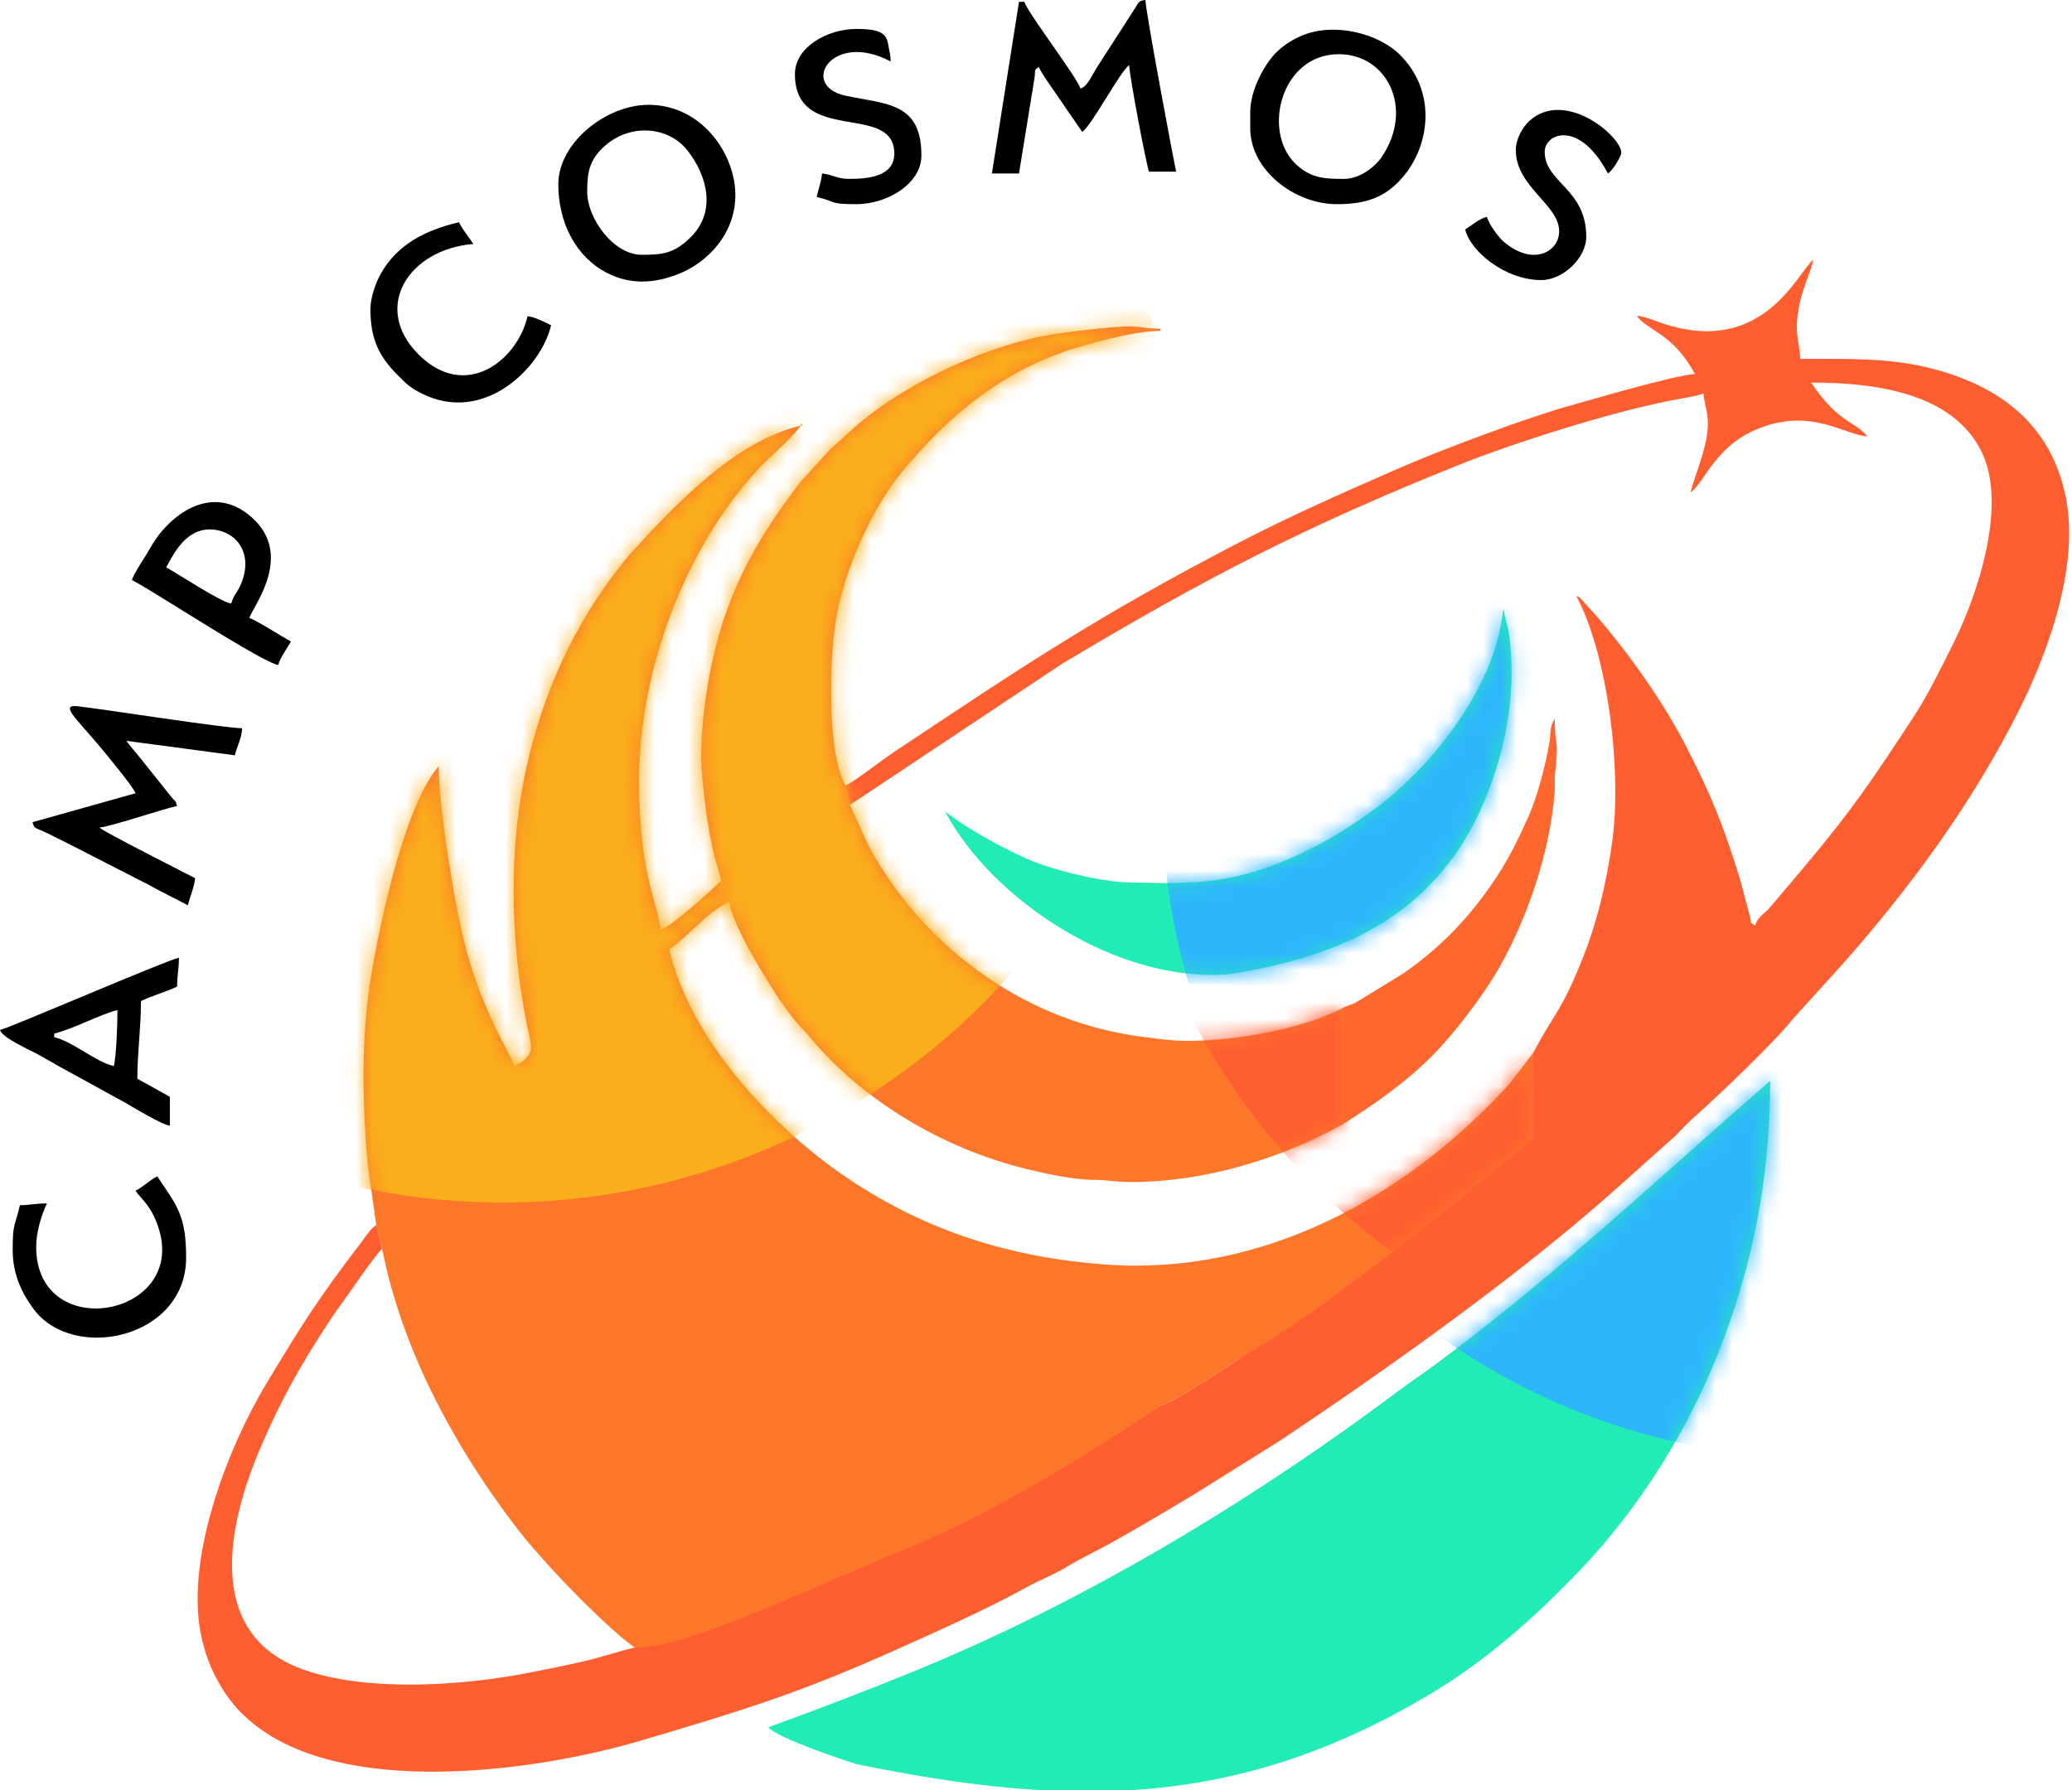 <svg width="125" height="108" viewBox="0 0 125 108" fill="none" xmlns="http://www.w3.org/2000/svg">
<g clip-path="url(#clip0_3720_5105)">
<path fill-rule="evenodd" clip-rule="evenodd" d="M81.092 10.793C79.983 10.793 79.058 10.785 78.117 9.844C76.137 7.863 77.305 3.27 80.765 3.27C83.705 3.27 85.318 6.565 83.362 9.465C82.959 10.062 82.04 10.792 81.092 10.792L81.092 10.793ZM75.424 6.759V7.74C75.424 10.258 78.091 12.319 80.656 12.319C82.384 12.319 83.592 11.922 84.658 10.653C86.296 8.703 86.661 5.481 84.445 3.295C83.163 2.03 80.564 1.347 78.628 2.113C78.019 2.354 77.457 2.717 77.028 3.13C76.315 3.815 75.424 5.415 75.424 6.759L75.424 6.759Z" fill="black"/>
<path fill-rule="evenodd" clip-rule="evenodd" d="M35.425 11.556C35.425 10.445 35.534 9.645 36.487 8.803C38.069 7.406 40.364 7.644 41.486 9.092C42.701 10.662 43.208 12.783 41.669 14.312C40.655 15.319 39.923 15.372 38.695 15.372C37.056 15.372 35.425 13.233 35.425 11.556L35.425 11.556ZM33.682 11.12C33.682 13.414 34.72 15.489 36.621 16.466C38.022 17.186 39.427 17.105 40.862 16.559C42.691 15.861 44.363 14.098 44.363 11.775C44.363 9.266 42.316 6.324 39.132 6.324C36.557 6.324 33.682 8.618 33.682 11.121L33.682 11.12Z" fill="black"/>
<path fill-rule="evenodd" clip-rule="evenodd" d="M8.176 47.861L1.963 49.606C2.081 50.048 2.088 49.888 2.98 50.333C3.437 50.561 3.759 50.722 4.215 50.95L8.973 53.386C9.787 53.842 10.531 54.195 11.336 54.621C11.45 54.133 11.731 53.481 11.772 52.986C11.384 52.781 6.336 50.229 5.995 49.933C6.653 49.879 9.682 48.858 10.682 48.625C10.58 48.242 10.578 48.382 10.343 48.091L8.407 45.667C8.166 45.365 7.829 44.996 7.63 44.7L14.169 45.572C14.297 45.022 14.592 44.537 14.605 43.937C13.556 43.937 6.191 42.779 4.678 42.611C3.618 42.493 4.543 43.294 5.852 44.843C6.226 45.284 8.079 47.505 8.175 47.861H8.176Z" fill="black"/>
<path fill-rule="evenodd" clip-rule="evenodd" d="M65.18 5.342C65.007 4.694 61.969 0.739 61.801 0.109H61.474L59.84 10.466H61.474L62.404 4.746C62.489 4.188 62.34 4.278 62.673 4.034C62.757 4.347 63.703 5.632 63.959 6.018C64.41 6.696 64.845 7.296 65.289 7.959C65.864 7.573 67.554 4.341 68.122 3.925C68.122 4.503 69.17 10.041 69.321 10.357H70.956C70.822 9.783 69.103 0.651 69.103 0C68.676 0.036 68.674 0.18 68.489 0.476L66.225 3.989C65.868 4.533 65.61 5.227 65.18 5.342Z" fill="black"/>
<path fill-rule="evenodd" clip-rule="evenodd" d="M6.869 64.323C5.752 64.063 4.389 62.839 3.272 62.579V62.361C4.375 62.103 6.107 61.172 7.087 60.943C7.087 61.784 7.023 63.659 6.869 64.323ZM0.002 62.142C0.134 62.638 1.9 63.388 2.395 63.673C2.8 63.908 3.206 64.124 3.645 64.385L7.586 66.549C8.072 66.839 9.821 67.884 10.248 67.92V66.176L8.286 65.086C8.286 63.463 8.504 62.051 8.504 60.398C9.179 60.074 10.009 59.85 10.684 59.526C10.684 58.824 10.793 58.544 10.793 57.781C9.915 57.986 0.666 61.988 0.003 62.142H0.002Z" fill="black"/>
<path fill-rule="evenodd" clip-rule="evenodd" d="M12.645 31.944C14.208 31.944 15.376 33.371 14.5 35.325C14.316 35.735 14.053 35.985 13.953 36.414C13.37 36.365 10.639 34.556 10.029 34.233C10.525 33.296 11.25 31.944 12.645 31.944H12.645ZM7.959 34.997C8.687 35.382 9.442 35.878 10.145 36.299C10.974 36.795 16.087 40.062 16.788 40.121C16.888 39.691 17.336 39.11 17.551 38.703C17.055 38.441 15.41 37.384 15.044 37.286C15.208 36.671 17.655 33.672 15.376 31.393C13.556 29.572 11.364 30.163 9.735 32.084C9.359 32.527 9.119 32.972 8.825 33.464C8.625 33.797 8.052 34.647 7.959 34.997Z" fill="black"/>
<path fill-rule="evenodd" clip-rule="evenodd" d="M8.177 71.846C8.372 72.138 8.613 72.344 8.864 72.684C9.113 73.021 9.276 73.323 9.442 73.742C11.684 79.412 2.182 81.228 2.182 75.225C2.182 74.339 2.53 73.188 2.836 72.609C2.131 72.609 1.753 72.718 1.201 72.718C0.881 74.096 0.766 73.754 0.766 75.444C0.766 76.925 1.366 78.096 2.025 78.981C4.423 82.207 11.229 80.764 11.229 75.88C11.229 73.327 10.681 72.761 9.485 70.974C8.968 71.247 8.694 71.572 8.177 71.845L8.177 71.846Z" fill="black"/>
<path fill-rule="evenodd" clip-rule="evenodd" d="M22.346 18.643C22.346 20.429 22.85 21.499 24.008 22.65C24.585 23.224 24.741 23.394 25.504 23.77C29.187 25.583 32.639 22.224 33.245 19.625C32.927 19.456 32.249 19.115 31.828 19.079C31.2 21.775 28.074 24.195 25.261 21.397C22.42 18.572 24.619 15.047 28.558 14.719C28.251 14.261 27.963 13.936 27.686 13.41C25.659 13.882 23.947 14.76 22.963 16.535C22.689 17.027 22.346 17.931 22.346 18.643Z" fill="black"/>
<path fill-rule="evenodd" clip-rule="evenodd" d="M47.957 4.47C47.957 8.778 53.952 6.14 53.952 9.267C53.952 10.685 52.296 10.793 51.226 10.793C50.461 10.793 50.206 10.518 49.592 10.467C49.555 10.916 49.365 11.454 49.265 11.884C50.486 12.169 49.99 12.32 51.663 12.32C53.479 12.32 55.587 11.118 55.587 9.377C55.587 6.179 53.488 6.295 51.014 5.774C48.193 5.18 50.171 1.822 53.734 3.708C53.726 3.344 53.675 3.226 53.614 2.847C53.499 2.124 53.345 1.746 51.663 1.746C49.941 1.746 47.957 2.823 47.957 4.472V4.47Z" fill="black"/>
<path fill-rule="evenodd" clip-rule="evenodd" d="M91.446 9.049C91.446 11.283 94.062 12.338 94.062 13.955C94.062 15.176 92.504 16.107 90.712 14.581C90.414 14.328 89.799 13.497 89.703 13.083C89.276 13.182 88.742 13.614 88.394 13.846C88.7 15.158 90.812 16.899 92.972 16.899C94.286 16.899 95.696 15.575 95.696 14.282C95.696 11.381 93.189 11.023 93.189 9.158C93.189 8.04 95.273 7.195 97.004 10.466C97.375 10.218 97.798 9.376 97.808 9.246C97.881 8.274 94.402 5.293 92.231 7.327C91.866 7.67 91.446 8.377 91.446 9.049L91.446 9.049Z" fill="black"/>
<path fill-rule="evenodd" clip-rule="evenodd" d="M51.008 47.396L51.278 48.566L64.088 40.041C72.768 34.843 78.765 31.763 87.984 28.06C91.276 26.738 97.02 24.913 100.739 24.177C101.27 24.072 102.425 23.897 102.765 23.733C102.807 24.231 102.992 24.809 103.024 25.305C103.122 26.8 102.233 28.652 101.985 29.714C102.863 29.071 103.475 26.907 106.067 25.866C109.248 24.587 111.223 26.215 112.643 26.333C111.962 25.403 110.956 25.611 109.264 23.083C113.12 23.083 117.784 23.697 119.536 27.24C121.201 30.609 119.109 36.307 117.843 38.816C117.026 40.434 116.348 41.886 115.32 43.443C112.913 47.092 111.837 48.744 108.785 52.377L106.7 54.842C106.37 55.182 106.016 55.354 105.885 55.847C105.461 55.536 105.734 55.889 105.563 55.258L104.959 53.002C103.94 49.709 103.2 47.873 101.597 44.794C100.199 42.107 97.771 38.708 95.653 36.438C95.371 36.136 95.37 36.053 95.097 35.954C97.049 39.645 97.85 46.621 97.254 50.854C96.889 53.446 96.31 55.724 95.488 57.798C94.236 60.96 93.778 61.118 92.496 63.517V68.458C92.288 69.26 78.722 79.506 76.1 81.051C75.571 81.363 75.256 81.62 74.709 81.999C74.007 82.484 70.646 84.705 70.023 84.795C65.403 87.679 60.39 90.413 55.121 92.942C52.497 94.201 49.891 95.333 47.065 96.463C45.62 97.041 39.724 99.343 38.296 99.405C37.324 99.619 36.363 99.968 35.334 100.208C34.31 100.448 33.255 100.655 32.112 100.886C28.017 101.711 22.145 102.118 18.262 100.72C12.235 98.549 13.797 91.813 15.716 87.346C16.944 84.487 18.067 82.473 19.786 79.845C20.074 79.405 20.276 79.101 20.583 78.693C21.07 78.044 22.59 75.765 23.054 75.349L22.699 73.91C22.299 74.195 22.079 74.582 21.791 74.96C19.213 78.338 18.372 79.665 16.095 83.434C13.754 87.31 10.993 94.291 12.226 99.086C12.516 100.213 12.889 101.042 13.428 101.914C17.732 108.882 31.497 107.147 38.702 105.007C44.437 103.304 47.925 102.267 53.59 99.747C55.852 98.741 59.653 97.041 61.781 95.849C62.694 95.338 63.573 95.018 64.448 94.485C65.306 93.963 66.164 93.574 67.064 93.072C68.822 92.09 70.428 91.131 72.147 90.096L77.186 86.946C83.528 82.715 91.493 77.065 97.338 71.87L101.046 68.558C101.41 68.198 101.706 67.849 102.084 67.516C103.667 66.121 107.189 62.737 108.15 61.492L111.054 58.286C115.212 53.617 119.032 48.397 121.829 42.802C123.582 39.295 125.465 34.109 124.617 29.958C123.725 25.588 120.615 23.221 116.285 22.171C113.915 21.596 111.554 21.653 108.615 21.653C108.496 20.221 108.237 20.099 108.538 18.456C108.724 17.441 109.173 16.623 109.395 15.672C108.49 16.335 106.436 21.535 100.344 19.525C99.836 19.358 99.257 19.096 98.737 19.052C99.416 19.98 100.954 20.12 102.246 22.563C100.86 22.678 95.993 24.121 94.68 24.485C92.142 25.189 86.894 27.154 84.313 28.287C80.947 29.763 77.829 31.129 74.559 32.832C66.177 37.197 61.73 40.177 53.867 45.418C53.115 45.919 51.614 47.109 51.009 47.395L51.008 47.396Z" fill="#FF5E30"/>
<path d="M44.015 54.416L43.496 53.117C43.464 52.891 43.37 52.583 43.273 52.267C43.202 52.034 43.129 51.796 43.078 51.583C42.682 49.898 42.475 48.204 42.333 46.478C42.244 45.405 42.364 43.761 42.49 42.749C43.189 37.146 44.944 33.414 48.304 29.062L50.163 27.021C50.596 26.662 50.759 26.511 51.134 26.162L51.196 26.104C54.135 23.368 58.938 21.07 62.917 20.277C63.981 20.066 67.195 19.675 68.191 19.693C68.494 19.698 68.725 19.727 68.966 19.758C69.254 19.794 69.556 19.832 70.011 19.832V19.962C68.555 19.962 66.091 20.63 64.925 20.985C60.489 22.336 57.225 25.071 54.383 28.512C52.666 30.591 51.132 34.026 50.546 36.765C50.016 39.241 49.836 45.32 51.009 47.395L51.279 48.566L52.422 51.078C52.467 51.158 52.511 51.238 52.555 51.316C55.957 57.398 62.146 61.776 69.13 62.581C69.383 62.611 69.644 62.641 69.936 62.683C73.147 63.147 78.616 62.149 81.048 60.787V67.808C77.291 69.912 72.675 71.326 68.192 71.319C67.726 71.319 67.357 71.282 67.01 71.248C66.698 71.217 66.405 71.188 66.075 71.188C64.737 71.188 62.995 70.797 61.848 70.512C56.91 69.285 52.146 66.487 48.916 62.646C48.687 62.373 48.529 62.204 48.384 62.049C48.113 61.76 47.886 61.517 47.32 60.733C46.481 59.569 44.066 55.671 44.015 54.416Z" fill="#FD772A"/>
<path d="M23.053 75.349L22.699 73.91L22.699 73.911L22.183 70.275C21.85 66.395 21.767 62.545 22.42 58.687C22.928 55.683 24.414 48.582 26.468 46.226C26.468 48.69 27.343 53.928 27.847 56.158C28.627 59.616 29.86 61.981 30.541 63.287C30.79 63.765 30.965 64.101 31.018 64.298C31.394 64.197 31.856 63.832 31.998 63.449C32.096 63.184 31.955 62.58 31.862 62.183L31.862 62.183C31.84 62.09 31.821 62.009 31.808 61.946C31.607 60.949 31.424 59.829 31.301 58.814C30.772 54.446 30.858 49.841 31.954 45.472C33.073 41.007 35.031 36.971 37.996 33.444C40.644 30.538 44.319 26.612 48.305 25.683C47.987 26.159 47.335 26.772 46.719 27.352C46.353 27.697 45.999 28.029 45.736 28.314C41.264 33.149 38.553 40.515 38.556 47.136C38.559 51.09 39.129 53.151 39.516 54.554C39.684 55.162 39.818 55.646 39.856 56.106C40.425 55.955 43.198 53.508 43.496 53.117L44.015 54.416C43.245 54.73 42.525 55.4 41.817 56.06C41.336 56.509 40.86 56.953 40.376 57.277C41.653 62.759 46.613 68.015 51.059 71.034C55.91 74.329 61.057 75.875 66.656 76.293C76.034 76.992 84.621 72.373 90.877 65.594C90.956 65.509 91.035 65.423 91.144 65.284L92.496 63.517V68.693C92.496 68.693 81.076 78.444 74.709 81.998C74.007 82.484 70.646 84.705 70.024 84.795C67.209 86.741 60.279 91.161 55.08 93.274C53.438 93.941 51.765 94.663 50.13 95.369C45.294 97.456 40.779 99.405 38.296 99.405C37.005 98.556 33.023 94.653 30.961 91.917C27.295 87.055 24.241 81.356 23.053 75.349Z" fill="#FD772A"/>
<mask id="mask0_3720_5105" style="mask-type:alpha" maskUnits="userSpaceOnUse" x="21" y="19" width="72" height="81">
<path d="M44.013 54.416L43.494 53.117C43.462 52.891 43.367 52.583 43.271 52.267C43.2 52.034 43.127 51.796 43.077 51.583C42.68 49.898 42.473 48.204 42.331 46.478C42.242 45.405 42.362 43.761 42.488 42.749C43.187 37.146 44.943 33.414 48.302 29.062L50.161 27.021C50.594 26.662 50.757 26.511 51.132 26.162L51.194 26.104C54.133 23.368 58.936 21.07 62.916 20.277C63.979 20.066 67.193 19.675 68.189 19.693C68.492 19.698 68.724 19.727 68.963 19.758C69.252 19.794 69.554 19.832 70.009 19.832V19.962C68.553 19.962 66.089 20.63 64.923 20.985C60.487 22.336 57.223 25.071 54.381 28.512C52.664 30.591 51.13 34.026 50.544 36.765C50.014 39.241 49.834 45.32 51.007 47.395L51.277 48.566L52.42 51.078C52.465 51.158 52.509 51.238 52.553 51.316C52.728 51.629 52.898 51.934 53.086 52.233C53.141 52.321 53.196 52.411 53.252 52.501C53.413 52.762 53.577 53.028 53.743 53.266L57.974 57.873C58.927 58.618 60.118 59.462 61.169 60.008L61.261 60.056C62.009 60.445 62.698 60.803 63.547 61.14L66.073 62.087L66.073 62.087C66.501 62.096 66.934 62.194 67.369 62.292C67.574 62.338 67.779 62.385 67.985 62.422C68.398 62.497 68.755 62.538 69.128 62.581C69.381 62.611 69.642 62.641 69.934 62.683C73.145 63.147 78.614 62.149 81.046 60.787V67.808C77.289 69.912 72.673 71.326 68.19 71.319C67.724 71.319 67.355 71.282 67.008 71.248C66.697 71.217 66.403 71.188 66.073 71.188C64.736 71.188 62.993 70.797 61.846 70.512C56.908 69.285 52.144 66.487 48.914 62.646C48.685 62.373 48.527 62.204 48.382 62.049C48.111 61.76 47.884 61.517 47.318 60.733C46.479 59.569 44.064 55.671 44.013 54.416Z" fill="#FE682E"/>
<path d="M23.052 75.349L22.697 73.91L22.697 73.911L22.181 70.275C21.848 66.395 21.765 62.545 22.418 58.687C22.926 55.683 24.412 48.582 26.466 46.226C26.466 48.69 27.341 53.928 27.845 56.158C28.625 59.616 29.858 61.981 30.539 63.287C30.788 63.765 30.963 64.101 31.016 64.298C31.392 64.197 31.854 63.832 31.996 63.449C32.094 63.184 31.953 62.58 31.86 62.183L31.86 62.183C31.838 62.09 31.819 62.009 31.806 61.946C31.605 60.949 31.422 59.829 31.299 58.814C30.77 54.446 30.856 49.841 31.952 45.472C33.071 41.007 35.029 36.971 37.994 33.444C40.642 30.538 44.318 26.612 48.303 25.683C47.985 26.159 47.333 26.772 46.717 27.352C46.351 27.697 45.997 28.029 45.734 28.314C41.262 33.149 38.551 40.515 38.554 47.136C38.557 51.09 39.127 53.151 39.514 54.554C39.682 55.162 39.816 55.646 39.854 56.106C40.423 55.955 43.196 53.508 43.494 53.117L44.013 54.416C43.243 54.73 42.523 55.4 41.815 56.06C41.334 56.509 40.858 56.953 40.374 57.277C41.651 62.759 46.611 68.015 51.057 71.034C55.908 74.329 61.055 75.875 66.654 76.293C76.032 76.992 84.619 72.373 90.875 65.594C90.954 65.509 91.033 65.423 91.142 65.284L92.495 63.517V68.693C92.495 68.693 81.074 78.444 74.707 81.998C74.005 82.484 70.644 84.705 70.022 84.795C67.207 86.741 60.277 91.161 55.078 93.274C53.436 93.941 51.763 94.663 50.128 95.369C45.292 97.456 40.777 99.405 38.294 99.405C37.003 98.556 33.021 94.653 30.959 91.917C27.293 87.055 24.239 81.356 23.052 75.349Z" fill="#FE682E"/>
</mask>
<g mask="url(#mask0_3720_5105)">
<g filter="url(#filter0_f_3720_5105)">
<ellipse cx="30.302" cy="31.517" rx="41.024" ry="41.036" fill="#FAAE1C"/>
</g>
<g filter="url(#filter1_f_3720_5105)">
<ellipse cx="108.288" cy="42.487" rx="41.024" ry="41.036" fill="#FF5E30"/>
</g>
</g>
<path fill-rule="evenodd" clip-rule="evenodd" d="M81.047 60.787V67.808C82.912 66.63 84.79 65.315 86.358 63.747C87.73 62.375 89.466 60.09 90.412 58.441C92.115 55.47 93.511 51.451 93.79 47.779C93.819 47.398 93.773 47.019 93.816 46.635C94.067 44.345 93.797 45.305 93.797 43.365C93.449 43.866 93.578 44.207 93.464 44.853C93.225 46.218 92.745 48.074 92.194 49.303C91.321 51.244 90.659 52.489 89.452 54.101C88.053 55.968 86.563 57.391 84.7 58.708L81.798 60.485C81.495 60.637 81.319 60.663 81.047 60.787V60.787Z" fill="#FE682E"/>
<path d="M103.64 81.683C105.66 76.612 106.795 71.216 106.795 65.208C99.954 71.16 93.392 77.37 86.074 82.704C85.468 83.14 84.991 83.452 84.403 83.893C76.222 90.03 66.682 95.915 56.705 100.181C52.213 102.102 46.355 104.212 46.355 104.212C46.809 104.831 50.938 106.215 51.668 106.439C64.498 109.063 74.635 109.182 86.316 102.188C89.686 100.17 92.635 97.549 95.339 94.716C98.869 91.004 101.76 86.401 103.64 81.683Z" fill="#22ECB5"/>
<path d="M91.017 38.085C91.515 41.55 90.915 44.941 89.659 48.066C86.831 55.098 81.094 57.692 74.165 58.774C67.469 59.348 59.859 54.335 57.014 48.956C58.33 50.004 60.369 51.099 61.953 51.816C63.282 52.416 66.395 53.246 68.308 53.246C69.448 53.246 70.543 53.328 71.694 53.239C75.773 53.191 80.07 51.015 83.221 48.592C86.613 45.985 90.305 41.224 90.678 36.734L91.017 38.085Z" fill="#22ECB5"/>
<path fill-rule="evenodd" clip-rule="evenodd" d="M48.303 25.683H48.433L48.324 25.531L48.303 25.683Z" fill="#FC9822"/>
<mask id="mask1_3720_5105" style="mask-type:alpha" maskUnits="userSpaceOnUse" x="46" y="36" width="61" height="73">
<path d="M103.64 81.683C105.66 76.612 106.795 71.216 106.795 65.208C99.954 71.16 93.392 77.37 86.074 82.704C85.468 83.14 84.991 83.452 84.403 83.893C76.222 90.03 66.682 95.915 56.705 100.181C52.213 102.102 46.355 104.212 46.355 104.212C46.809 104.831 50.938 106.215 51.668 106.439C64.498 109.063 74.635 109.182 86.316 102.188C89.686 100.17 92.635 97.549 95.339 94.716C98.869 91.004 101.76 86.401 103.64 81.683Z" fill="#22ECB5"/>
<path d="M91.017 38.085C91.515 41.55 90.915 44.941 89.659 48.066C86.831 55.098 80.67 58.217 74.165 58.774C67.469 59.348 59.859 54.335 57.014 48.956C58.33 50.004 60.369 51.099 61.953 51.816C63.282 52.416 66.395 53.246 68.308 53.246C69.448 53.246 70.543 53.328 71.694 53.239C75.773 53.191 80.07 51.015 83.221 48.592C86.613 45.985 90.305 41.224 90.678 36.734L91.017 38.085Z" fill="#22ECB5"/>
</mask>
<g mask="url(#mask1_3720_5105)">
<g filter="url(#filter2_f_3720_5105)">
<ellipse cx="109.913" cy="48.175" rx="39.806" ry="39.817" fill="#2EB6FC"/>
</g>
</g>
</g>
<defs>
<filter id="filter0_f_3720_5105" x="-23.578" y="-22.374" width="107.76" height="107.782" filterUnits="userSpaceOnUse" color-interpolation-filters="sRGB">
<feFlood flood-opacity="0" result="BackgroundImageFix"/>
<feBlend mode="normal" in="SourceGraphic" in2="BackgroundImageFix" result="shape"/>
<feGaussianBlur stdDeviation="6.428" result="effect1_foregroundBlur_3720_5105"/>
</filter>
<filter id="filter1_f_3720_5105" x="54.408" y="-11.404" width="107.76" height="107.782" filterUnits="userSpaceOnUse" color-interpolation-filters="sRGB">
<feFlood flood-opacity="0" result="BackgroundImageFix"/>
<feBlend mode="normal" in="SourceGraphic" in2="BackgroundImageFix" result="shape"/>
<feGaussianBlur stdDeviation="6.428" result="effect1_foregroundBlur_3720_5105"/>
</filter>
<filter id="filter2_f_3720_5105" x="33.858" y="-27.891" width="152.111" height="152.133" filterUnits="userSpaceOnUse" color-interpolation-filters="sRGB">
<feFlood flood-opacity="0" result="BackgroundImageFix"/>
<feBlend mode="normal" in="SourceGraphic" in2="BackgroundImageFix" result="shape"/>
<feGaussianBlur stdDeviation="18.125" result="effect1_foregroundBlur_3720_5105"/>
</filter>
<clipPath id="clip0_3720_5105">
<rect width="125" height="108" fill="white"/>
</clipPath>
</defs>
</svg>